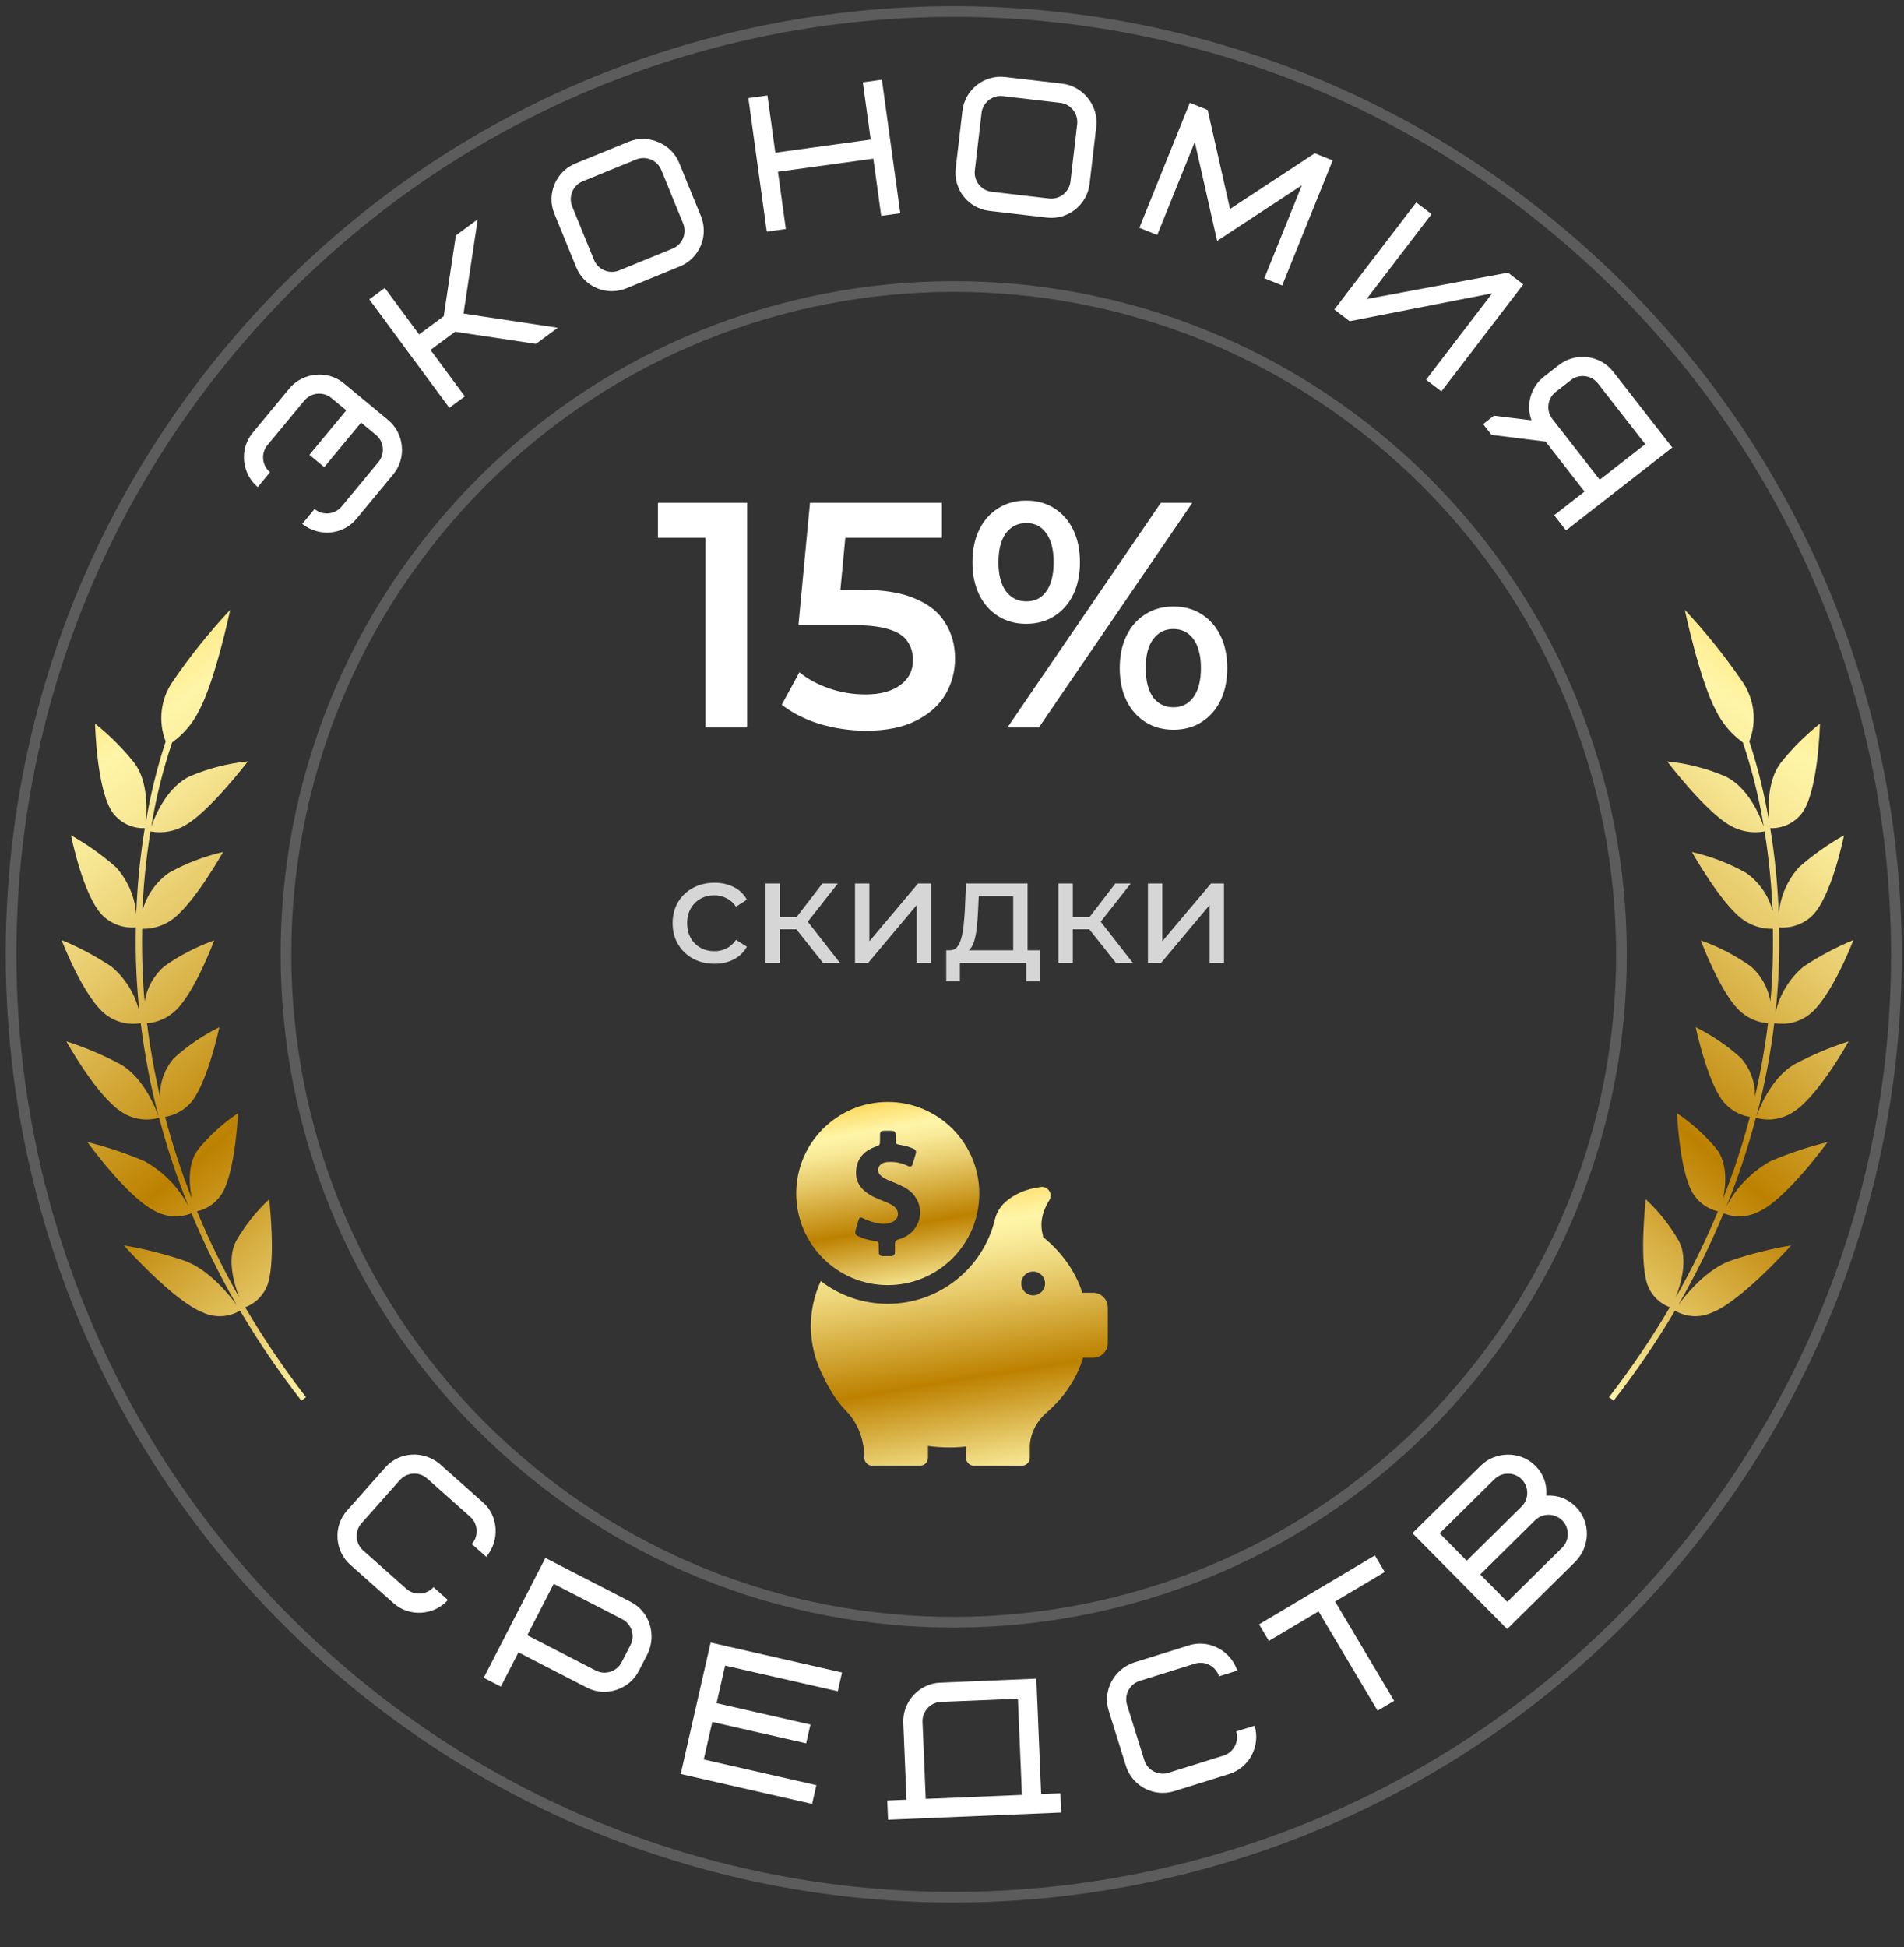 <svg width="178" height="182" viewBox="0 0 178 182" fill="none" xmlns="http://www.w3.org/2000/svg">
<rect x="0" y="0" width="178" height="182" fill="#333333" stroke="none"/>
<path d="M41.879 48.448C64.389 22.334 103.806 19.413 129.919 41.924C156.032 64.434 158.953 103.851 136.443 129.964C113.933 156.077 74.516 158.998 48.403 136.488C22.29 113.978 19.369 74.561 41.879 48.448Z" stroke="white" stroke-opacity="0.2"/>
<path d="M22.413 31.668C54.191 -5.196 109.835 -9.32 146.699 22.458C183.563 54.235 187.687 109.88 155.909 146.744C124.132 183.607 68.487 187.731 31.623 155.954C-5.241 124.176 -9.364 68.532 22.413 31.668Z" stroke="white" stroke-opacity="0.2"/>
<path d="M65.949 68V48.5L67.659 50.27H61.509V47H69.849V68H65.949ZM80.974 68.3C79.494 68.3 78.044 68.09 76.624 67.67C75.224 67.23 74.044 66.63 73.084 65.87L74.734 62.84C75.494 63.46 76.414 63.96 77.494 64.34C78.594 64.72 79.734 64.91 80.914 64.91C82.294 64.91 83.374 64.62 84.154 64.04C84.954 63.46 85.354 62.68 85.354 61.7C85.354 61.04 85.184 60.46 84.844 59.96C84.524 59.46 83.944 59.08 83.104 58.82C82.284 58.56 81.154 58.43 79.714 58.43H74.644L75.724 47H88.054V50.27H77.164L79.204 48.41L78.394 56.96L76.354 55.13H80.584C82.664 55.13 84.334 55.41 85.594 55.97C86.874 56.51 87.804 57.27 88.384 58.25C88.984 59.21 89.284 60.31 89.284 61.55C89.284 62.77 88.984 63.89 88.384 64.91C87.784 65.93 86.864 66.75 85.624 67.37C84.404 67.99 82.854 68.3 80.974 68.3ZM94.181 68L108.521 47H111.461L97.121 68H94.181ZM95.921 58.31C94.941 58.31 94.071 58.07 93.311 57.59C92.551 57.11 91.961 56.44 91.541 55.58C91.121 54.72 90.911 53.71 90.911 52.55C90.911 51.39 91.121 50.38 91.541 49.52C91.961 48.66 92.551 47.99 93.311 47.51C94.071 47.03 94.941 46.79 95.921 46.79C96.941 46.79 97.821 47.03 98.561 47.51C99.321 47.99 99.911 48.66 100.331 49.52C100.751 50.38 100.961 51.39 100.961 52.55C100.961 53.71 100.751 54.72 100.331 55.58C99.911 56.44 99.321 57.11 98.561 57.59C97.821 58.07 96.941 58.31 95.921 58.31ZM95.951 56.21C96.751 56.21 97.371 55.9 97.811 55.28C98.271 54.64 98.501 53.73 98.501 52.55C98.501 51.37 98.271 50.47 97.811 49.85C97.371 49.21 96.751 48.89 95.951 48.89C95.151 48.89 94.511 49.21 94.031 49.85C93.571 50.49 93.341 51.39 93.341 52.55C93.341 53.71 93.571 54.61 94.031 55.25C94.511 55.89 95.151 56.21 95.951 56.21ZM109.691 68.21C108.711 68.21 107.841 67.97 107.081 67.49C106.321 67.01 105.731 66.34 105.311 65.48C104.891 64.62 104.681 63.61 104.681 62.45C104.681 61.29 104.891 60.28 105.311 59.42C105.731 58.56 106.321 57.89 107.081 57.41C107.841 56.93 108.711 56.69 109.691 56.69C110.711 56.69 111.591 56.93 112.331 57.41C113.091 57.89 113.681 58.56 114.101 59.42C114.521 60.28 114.731 61.29 114.731 62.45C114.731 63.61 114.521 64.62 114.101 65.48C113.681 66.34 113.091 67.01 112.331 67.49C111.591 67.97 110.711 68.21 109.691 68.21ZM109.691 66.11C110.491 66.11 111.121 65.79 111.581 65.15C112.041 64.51 112.271 63.61 112.271 62.45C112.271 61.29 112.041 60.39 111.581 59.75C111.121 59.11 110.491 58.79 109.691 58.79C108.911 58.79 108.281 59.11 107.801 59.75C107.341 60.37 107.111 61.27 107.111 62.45C107.111 63.63 107.341 64.54 107.801 65.18C108.281 65.8 108.911 66.11 109.691 66.11Z" fill="white"/>
<path d="M66.801 90.084C66.045 90.084 65.368 89.921 64.771 89.594C64.183 89.267 63.721 88.819 63.385 88.25C63.049 87.681 62.881 87.027 62.881 86.29C62.881 85.553 63.049 84.899 63.385 84.33C63.721 83.761 64.183 83.317 64.771 83C65.368 82.673 66.045 82.51 66.801 82.51C67.473 82.51 68.07 82.645 68.593 82.916C69.125 83.177 69.535 83.569 69.825 84.092L68.803 84.75C68.56 84.386 68.261 84.12 67.907 83.952C67.561 83.775 67.188 83.686 66.787 83.686C66.301 83.686 65.867 83.793 65.485 84.008C65.102 84.223 64.799 84.526 64.575 84.918C64.351 85.301 64.239 85.758 64.239 86.29C64.239 86.822 64.351 87.284 64.575 87.676C64.799 88.068 65.102 88.371 65.485 88.586C65.867 88.801 66.301 88.908 66.787 88.908C67.188 88.908 67.561 88.824 67.907 88.656C68.261 88.479 68.56 88.208 68.803 87.844L69.825 88.488C69.535 89.001 69.125 89.398 68.593 89.678C68.07 89.949 67.473 90.084 66.801 90.084ZM76.941 90L74.071 86.388L75.177 85.716L78.523 90H76.941ZM71.565 90V82.58H72.909V90H71.565ZM72.503 86.864V85.716H74.953V86.864H72.503ZM75.289 86.444L74.043 86.276L76.885 82.58H78.327L75.289 86.444ZM79.932 90V82.58H81.276V87.984L85.826 82.58H87.044V90H85.7V84.596L81.164 90H79.932ZM94.721 89.37V83.756H91.501L91.431 85.184C91.412 85.651 91.379 86.103 91.333 86.542C91.295 86.971 91.23 87.368 91.137 87.732C91.053 88.096 90.927 88.395 90.759 88.628C90.591 88.861 90.367 89.006 90.087 89.062L88.757 88.824C89.046 88.833 89.279 88.74 89.457 88.544C89.634 88.339 89.769 88.059 89.863 87.704C89.965 87.349 90.04 86.948 90.087 86.5C90.133 86.043 90.171 85.571 90.199 85.086L90.311 82.58H96.065V89.37H94.721ZM88.463 91.722V88.824H97.199V91.722H95.939V90H89.737V91.722H88.463ZM104.325 90L101.455 86.388L102.561 85.716L105.907 90H104.325ZM98.95 90V82.58H100.293V90H98.95ZM99.888 86.864V85.716H102.337V86.864H99.888ZM102.673 86.444L101.427 86.276L104.269 82.58H105.711L102.673 86.444ZM107.317 90V82.58H108.661V87.984L113.211 82.58H114.429V90H113.085V84.596L108.549 90H107.317Z" fill="white" fill-opacity="0.8"/>
<g clip-path="url(#clip0_23178_635)">
<path d="M82.993 120.12C87.718 120.12 91.55 116.288 91.55 111.564C91.55 106.839 87.718 103 82.993 103C78.269 103 74.437 106.832 74.437 111.557C74.437 116.281 78.269 120.12 82.993 120.12ZM80.004 114.943C80.082 114.659 80.16 114.383 80.245 114.1C80.344 113.774 80.436 113.738 80.734 113.894C81.244 114.156 81.782 114.305 82.349 114.376C82.71 114.418 83.071 114.383 83.404 114.234C84.035 113.958 84.134 113.228 83.603 112.789C83.418 112.64 83.213 112.527 83 112.435C82.448 112.194 81.874 112.01 81.35 111.698C80.507 111.195 79.969 110.494 80.032 109.467C80.103 108.305 80.762 107.576 81.825 107.193C82.264 107.03 82.264 107.038 82.271 106.577V106.11C82.278 105.763 82.342 105.706 82.682 105.692H83C83.737 105.692 83.737 105.692 83.737 106.428C83.737 106.945 83.737 106.953 84.254 107.03C84.651 107.094 85.026 107.208 85.395 107.37C85.6 107.463 85.671 107.604 85.614 107.817C85.522 108.135 85.437 108.454 85.331 108.766C85.232 109.063 85.14 109.106 84.856 108.971C84.282 108.695 83.68 108.575 83.043 108.61C82.873 108.617 82.717 108.638 82.561 108.709C82.016 108.95 81.924 109.552 82.391 109.928C82.625 110.119 82.894 110.253 83.177 110.367C83.659 110.565 84.148 110.763 84.615 111.018C86.082 111.833 86.478 113.675 85.444 114.928C85.069 115.382 84.587 115.686 84.013 115.842C83.765 115.913 83.652 116.04 83.666 116.295C83.68 116.55 83.666 116.798 83.666 117.053C83.666 117.28 83.553 117.4 83.326 117.408C83.057 117.415 82.781 117.415 82.512 117.408C82.271 117.4 82.157 117.266 82.157 117.032C82.157 116.848 82.157 116.664 82.15 116.48C82.143 116.076 82.136 116.055 81.74 115.991C81.237 115.913 80.748 115.8 80.287 115.573C79.94 115.41 79.905 115.318 80.004 114.943Z" fill="url(#paint0_linear_23178_635)"/>
<path d="M102.189 120.836H101.19C100.532 118.817 99.243 117.025 97.521 115.637C97.521 115.573 97.507 115.502 97.493 115.438C97.132 114.171 97.578 113.016 98.095 112.187C98.456 111.606 97.989 110.863 97.309 110.948C95.786 111.139 94.737 111.698 94.015 112.329C93.519 112.761 93.165 113.342 93.009 113.986C91.918 118.506 87.845 121.87 82.993 121.87C80.635 121.87 78.467 121.077 76.732 119.745C76.129 121.048 75.804 122.472 75.804 123.967C75.804 124.774 75.903 125.561 76.087 126.318C76.087 126.318 76.087 126.333 76.094 126.354C76.285 127.14 76.576 127.898 76.944 128.613C77.433 129.669 78.141 130.901 79.119 131.9C80.528 133.352 80.769 135.151 80.805 135.931V136.313C80.833 136.696 81.152 137 81.541 137H86.018C86.422 137 86.754 136.674 86.754 136.263V135.158C87.406 135.243 88.072 135.293 88.745 135.293C89.276 135.293 89.793 135.265 90.31 135.208V136.263C90.31 136.667 90.636 137 91.047 137H95.538C95.942 137 96.275 136.674 96.275 136.263V135.158C96.282 134.79 96.409 133.324 97.797 132.07L97.946 131.943C97.96 131.928 97.975 131.921 97.989 131.907C99.533 130.533 100.673 128.819 101.261 126.906H102.203C102.954 126.906 103.563 126.297 103.563 125.546V122.196C103.549 121.445 102.94 120.836 102.189 120.836ZM96.586 121.077C95.97 121.077 95.474 120.581 95.474 119.965C95.474 119.348 95.97 118.853 96.586 118.853C97.203 118.853 97.698 119.348 97.698 119.965C97.698 120.581 97.203 121.077 96.586 121.077Z" fill="url(#paint1_linear_23178_635)"/>
</g>
<path d="M30.314 43.661L28.927 42.513L32.371 38.354L30.984 37.206C30.222 36.575 29.081 36.682 28.45 37.444L25.006 41.604C24.375 42.366 24.482 43.507 25.245 44.138L24.097 45.525C22.627 44.308 22.334 42.009 23.62 40.456L27.064 36.297C28.269 34.841 30.593 34.545 32.132 35.819L36.292 39.263C37.761 40.48 38.054 42.779 36.769 44.332L33.325 48.491C32.074 50.003 29.857 50.224 28.256 48.968L29.404 47.582C30.167 48.213 31.307 48.106 31.939 47.343L35.382 43.184C36.014 42.422 35.906 41.281 35.144 40.65L33.757 39.502L30.314 43.661Z" fill="white"/>
<path d="M44.661 20.499L43.334 29.309L52.144 30.636L50.102 32.144L42.551 31.006L40.248 32.706L43.455 37.051L42.007 38.12L34.524 27.983L35.972 26.913L39.179 31.258L41.482 29.558L42.619 22.007L44.661 20.499Z" fill="white"/>
<path d="M63.865 20.89L61.822 15.891C61.448 14.975 60.391 14.531 59.475 14.906L54.476 16.948C53.56 17.323 53.116 18.379 53.491 19.296L55.533 24.294C55.908 25.211 56.964 25.654 57.88 25.28L62.879 23.237C63.796 22.863 64.239 21.806 63.865 20.89ZM63.488 15.21L65.531 20.209C66.28 22.042 65.393 24.154 63.56 24.903L58.561 26.946C56.712 27.702 54.623 26.825 53.867 24.975L51.825 19.976C51.075 18.144 51.962 16.031 53.795 15.282L58.794 13.24C60.56 12.518 62.746 13.394 63.488 15.21Z" fill="white"/>
<path d="M71.746 8.922L72.483 14.272L81.399 13.045L80.662 7.695L82.445 7.45L84.164 19.932L82.38 20.177L81.644 14.828L72.728 16.055L73.465 21.405L71.681 21.65L69.963 9.168L71.746 8.922Z" fill="white"/>
<path d="M100.074 16.974L100.7 11.61C100.815 10.627 100.104 9.728 99.121 9.613L93.757 8.987C92.774 8.872 91.876 9.583 91.761 10.566L91.135 15.93C91.02 16.913 91.73 17.812 92.714 17.926L98.077 18.553C99.061 18.667 99.959 17.957 100.074 16.974ZM102.488 11.819L101.862 17.182C101.632 19.149 99.835 20.57 97.868 20.34L92.505 19.714C90.52 19.483 89.115 17.706 89.347 15.721L89.973 10.357C90.203 8.391 91.999 6.97 93.966 7.199L99.33 7.825C101.225 8.047 102.715 9.87 102.488 11.819Z" fill="white"/>
<path d="M113.786 22.519L111.696 13.271L108.186 21.967L106.516 21.293L111.232 9.609L112.902 10.283L114.992 19.532L122.917 14.325L124.586 14.999L119.87 26.683L118.201 26.009L121.711 17.313L113.786 22.519Z" fill="white"/>
<path d="M124.744 28.93L132.4 18.923L133.83 20.017L127.76 27.951L140.978 25.486L142.408 26.579L134.752 36.587L133.322 35.493L139.501 27.416L126.174 30.024L124.744 28.93Z" fill="white"/>
<path d="M146.859 35.527L145.439 36.633C144.658 37.242 144.518 38.379 145.126 39.16L149.553 44.838L153.812 41.518L149.385 35.84C148.776 35.059 147.64 34.918 146.859 35.527ZM144.493 41.274L139.44 40.649L138.654 39.641L139.662 38.855L143.174 39.29C142.657 37.867 143.069 36.199 144.332 35.214L145.752 34.107C147.257 32.934 149.565 33.143 150.805 34.733L156.338 41.831L146.402 49.578L145.295 48.158L148.134 45.945L144.493 41.274Z" fill="white"/>
<path d="M41.12 136.846L45.157 140.432C46.597 141.711 46.744 143.985 45.458 145.515L44.112 144.319C44.77 143.579 44.702 142.435 43.962 141.778L39.925 138.192C39.185 137.534 38.041 137.602 37.384 138.342L33.797 142.379C33.14 143.119 33.208 144.263 33.948 144.92L37.985 148.507C38.725 149.164 39.868 149.096 40.526 148.356L41.872 149.552C40.604 150.978 38.297 151.191 36.789 149.852L32.752 146.266C31.312 144.987 31.101 142.704 32.452 141.184L36.038 137.147C37.329 135.693 39.577 135.547 41.12 136.846Z" fill="white"/>
<path d="M58.117 155.367L58.941 153.767C59.395 152.887 59.045 151.796 58.165 151.343L51.764 148.047L49.292 152.848L55.693 156.144C56.573 156.597 57.664 156.248 58.117 155.367ZM60.542 154.591L59.718 156.191C58.844 157.888 56.661 158.667 54.869 157.744L48.468 154.448L46.82 157.649L45.22 156.825L50.987 145.622L58.989 149.742C60.702 150.624 61.408 152.79 60.542 154.591Z" fill="white"/>
<path d="M67.79 155.685L66.99 159.195L75.766 161.195L75.366 162.95L66.591 160.95L65.791 164.46L76.321 166.86L75.921 168.615L63.636 165.816L66.435 153.53L78.72 156.33L78.32 158.085L67.79 155.685Z" fill="white"/>
<path d="M86.244 160.951L86.543 168.145L95.536 167.77L95.161 158.778L87.968 159.077C86.978 159.119 86.203 159.962 86.244 160.951ZM83.022 170.093L82.947 168.294L84.745 168.219L84.446 161.026C84.366 159.119 85.879 157.363 87.893 157.279L96.885 156.905L97.334 167.695L99.133 167.62L99.207 169.419L83.022 170.093Z" fill="white"/>
<path d="M106.013 155.395L111.168 153.786C113.007 153.212 115.03 154.258 115.677 156.149L113.959 156.686C113.664 155.741 112.649 155.209 111.704 155.504L106.55 157.113C105.605 157.408 105.073 158.423 105.368 159.368L106.977 164.522C107.272 165.467 108.287 165.999 109.232 165.704L114.386 164.095C115.331 163.8 115.863 162.785 115.568 161.84L117.286 161.304C117.855 163.125 116.847 165.212 114.923 165.813L109.768 167.422C107.93 167.996 105.865 167 105.259 165.059L103.65 159.904C103.07 158.048 104.105 156.047 106.013 155.395Z" fill="white"/>
<path d="M129.455 146.935L124.814 149.696L130.335 158.978L128.788 159.898L123.267 150.616L118.626 153.376L117.706 151.829L128.535 145.388L129.455 146.935Z" fill="white"/>
<path d="M147.301 145.947L140.897 152.27L132.044 143.304L138.449 136.981C139.794 135.653 142.136 135.591 143.54 137.013C144.299 137.782 144.636 138.713 144.566 139.795C145.648 139.738 146.575 140.087 147.334 140.856C148.7 142.239 148.698 144.492 147.301 145.947ZM143.507 142.104L138.384 147.163L140.913 149.725L146.037 144.666C146.741 143.971 146.748 142.825 146.053 142.121C145.357 141.416 144.212 141.409 143.507 142.104ZM134.59 143.32L137.119 145.882L142.243 140.823C142.947 140.128 142.955 138.982 142.259 138.278C141.563 137.573 140.418 137.566 139.713 138.262L134.59 143.32Z" fill="white"/>
<path d="M22.918 122.19C24.637 125.108 26.537 127.915 28.607 130.595L28.171 130.917C26.083 128.239 24.169 125.43 22.441 122.507C21.922 122.815 21.335 122.991 20.732 123.022C20.129 123.053 19.527 122.937 18.979 122.684C16.208 121.614 11.582 116.409 11.582 116.409C13.493 116.733 15.375 117.206 17.211 117.825C19.477 118.621 21.376 120.949 22.129 121.979C20.537 119.215 19.125 116.352 17.9 113.407C17.351 113.627 16.759 113.722 16.169 113.685C15.578 113.649 15.002 113.482 14.484 113.196C11.925 111.951 8.176 106.755 8.176 106.755C10.005 107.204 11.795 107.802 13.526 108.545C15.272 109.519 16.697 110.982 17.624 112.754C16.535 110.055 15.618 107.289 14.879 104.474C14.307 104.64 13.707 104.683 13.118 104.6C12.529 104.517 11.964 104.309 11.461 103.991C9.117 102.601 6.206 97.339 6.206 97.339C7.946 97.894 9.631 98.606 11.242 99.467C13.525 100.764 14.645 103.846 14.828 104.379C14.075 101.504 13.517 98.582 13.156 95.633C12.596 95.731 12.021 95.713 11.468 95.581C10.914 95.45 10.393 95.206 9.937 94.866C7.825 93.307 5.759 87.868 5.759 87.868C7.392 88.54 8.954 89.372 10.424 90.351C11.743 91.459 12.663 92.969 13.043 94.649C12.902 93.337 12.807 92.079 12.75 90.878C12.683 89.426 12.673 88.028 12.7 86.686C12.146 86.732 11.588 86.661 11.063 86.479C10.537 86.297 10.056 86.007 9.649 85.628C7.796 83.879 6.635 78.073 6.635 78.073C8.144 78.92 9.559 79.924 10.855 81.07C11.942 82.28 12.603 83.813 12.737 85.434C12.833 82.745 13.1 80.065 13.534 77.41C12.965 77.43 12.399 77.312 11.884 77.069C11.369 76.825 10.92 76.462 10.575 76.009C9.034 73.992 8.886 67.637 8.886 67.637C10.245 68.719 11.478 69.952 12.56 71.311C13.878 73.052 13.734 75.827 13.621 76.937C14.046 74.348 14.671 71.796 15.49 69.303C15.134 68.393 15.007 67.41 15.118 66.439C15.229 65.469 15.575 64.54 16.127 63.733C17.75 61.355 19.554 59.104 21.522 57.002C21.522 57.002 20.123 63.646 18.586 66.47C18.002 67.631 17.147 68.634 16.094 69.394C15.23 71.959 14.577 74.589 14.141 77.26C14.513 76.21 15.625 73.535 17.795 72.54C19.508 71.814 21.322 71.351 23.173 71.166C23.173 71.166 19.71 75.712 17.412 77.084C16.413 77.705 15.218 77.929 14.062 77.712C13.67 80.177 13.418 82.662 13.309 85.156C13.693 83.698 14.585 82.424 15.825 81.565C17.403 80.689 19.097 80.039 20.857 79.637C20.857 79.637 18.235 84.317 16.199 85.871C15.364 86.507 14.338 86.842 13.289 86.82C13.27 88.141 13.276 89.509 13.339 90.931C13.388 91.791 13.421 92.683 13.527 93.607C13.733 92.321 14.391 91.15 15.381 90.303C16.814 89.295 18.377 88.486 20.026 87.896C20.026 87.896 18.245 92.711 16.431 94.44C15.7 95.14 14.75 95.566 13.742 95.646C14.028 97.947 14.436 100.232 14.963 102.491C14.93 101.166 15.4 99.879 16.279 98.887C17.55 97.74 18.973 96.773 20.508 96.014C20.508 96.014 19.45 100.988 17.97 102.91C17.338 103.703 16.434 104.234 15.434 104.4C16.118 106.984 16.952 109.526 17.931 112.014C17.673 110.735 17.516 108.76 18.53 107.425C19.604 106.125 20.859 104.988 22.258 104.047C22.258 104.047 22.018 109.218 20.866 111.364C20.616 111.831 20.268 112.238 19.846 112.56C19.425 112.881 18.94 113.108 18.423 113.226C19.571 115.985 20.889 118.671 22.369 121.267C21.857 119.967 21.222 117.685 22.041 116.06C22.875 114.587 23.93 113.25 25.168 112.097C25.168 112.097 25.793 117.521 25.064 119.93C24.901 120.445 24.624 120.917 24.252 121.308C23.88 121.7 23.424 122.002 22.918 122.19Z" fill="url(#paint2_linear_23178_635)"/>
<path d="M156.11 122.19C154.392 125.108 152.492 127.915 150.422 130.595L150.858 130.917C152.945 128.239 154.859 125.43 156.587 122.507C157.107 122.815 157.694 122.991 158.297 123.022C158.9 123.053 159.501 122.937 160.05 122.684C162.82 121.614 167.446 116.409 167.446 116.409C165.536 116.733 163.654 117.206 161.817 117.825C159.551 118.621 157.653 120.949 156.9 121.979C158.492 119.215 159.904 116.352 161.128 113.407C161.678 113.627 162.269 113.722 162.86 113.685C163.451 113.649 164.026 113.482 164.545 113.196C167.104 111.951 170.853 106.755 170.853 106.755C169.023 107.204 167.234 107.802 165.503 108.545C163.756 109.519 162.332 110.982 161.405 112.754C162.493 110.055 163.41 107.289 164.15 104.474C164.721 104.64 165.321 104.683 165.91 104.6C166.5 104.517 167.064 104.309 167.567 103.991C169.912 102.601 172.823 97.339 172.823 97.339C171.083 97.894 169.397 98.606 167.786 99.467C165.503 100.764 164.383 103.846 164.201 104.379C164.953 101.504 165.512 98.582 165.872 95.633C166.433 95.731 167.007 95.713 167.561 95.581C168.114 95.45 168.635 95.206 169.091 94.866C171.203 93.307 173.269 87.868 173.269 87.868C171.637 88.54 170.074 89.372 168.605 90.351C167.286 91.459 166.366 92.969 165.986 94.649C166.127 93.337 166.221 92.079 166.279 90.878C166.346 89.426 166.356 88.028 166.329 86.686C166.883 86.732 167.441 86.661 167.966 86.479C168.491 86.297 168.973 86.007 169.38 85.628C171.232 83.879 172.394 78.073 172.394 78.073C170.885 78.92 169.47 79.924 168.173 81.07C167.087 82.28 166.426 83.813 166.292 85.434C166.195 82.745 165.929 80.065 165.494 77.41C166.064 77.43 166.629 77.312 167.144 77.069C167.659 76.825 168.108 76.462 168.454 76.009C169.995 73.992 170.143 67.637 170.143 67.637C168.783 68.719 167.551 69.952 166.468 71.311C165.151 73.052 165.294 75.827 165.408 76.937C164.982 74.348 164.357 71.796 163.539 69.303C163.894 68.393 164.022 67.41 163.911 66.439C163.8 65.469 163.453 64.54 162.902 63.733C161.278 61.355 159.475 59.104 157.506 57.002C157.506 57.002 158.906 63.646 160.443 66.47C161.026 67.631 161.881 68.634 162.935 69.394C163.798 71.959 164.451 74.589 164.888 77.26C164.515 76.21 163.404 73.535 161.234 72.54C159.52 71.814 157.707 71.351 155.855 71.166C155.855 71.166 159.318 75.712 161.616 77.084C162.615 77.705 163.811 77.929 164.967 77.712C165.359 80.177 165.61 82.662 165.72 85.156C165.336 83.698 164.444 82.424 163.204 81.565C161.626 80.689 159.932 80.039 158.172 79.637C158.172 79.637 160.793 84.317 162.829 85.871C163.664 86.507 164.69 86.842 165.74 86.82C165.759 88.141 165.752 89.509 165.689 90.931C165.64 91.791 165.608 92.683 165.502 93.607C165.295 92.321 164.638 91.15 163.647 90.303C162.215 89.295 160.652 88.486 159.002 87.896C159.002 87.896 160.783 92.711 162.597 94.44C163.328 95.14 164.278 95.566 165.287 95.646C165 97.947 164.593 100.232 164.066 102.491C164.099 101.166 163.628 99.879 162.75 98.887C161.478 97.74 160.055 96.773 158.521 96.014C158.521 96.014 159.579 100.988 161.058 102.91C161.69 103.703 162.594 104.234 163.595 104.4C162.91 106.984 162.077 109.526 161.097 112.014C161.355 110.735 161.512 108.76 160.498 107.425C159.425 106.125 158.169 104.988 156.77 104.047C156.77 104.047 157.01 109.218 158.162 111.364C158.413 111.831 158.761 112.238 159.182 112.56C159.604 112.881 160.089 113.108 160.605 113.226C159.458 115.985 158.14 118.671 156.66 121.267C157.172 119.967 157.807 117.685 156.987 116.06C156.154 114.587 155.099 113.25 153.86 112.097C153.86 112.097 153.236 117.521 153.965 119.93C154.127 120.445 154.405 120.917 154.776 121.308C155.148 121.7 155.604 122.002 156.11 122.19Z" fill="url(#paint3_linear_23178_635)"/>
<defs>
<linearGradient id="paint0_linear_23178_635" x1="63.354" y1="103.557" x2="66.936" y2="124.224" gradientUnits="userSpaceOnUse">
<stop offset="0.01" stop-color="#FBC01B"/>
<stop offset="0.25" stop-color="#FFF5A8"/>
<stop offset="0.32" stop-color="#F8E997"/>
<stop offset="0.44" stop-color="#E7CA6A"/>
<stop offset="0.61" stop-color="#CA9922"/>
<stop offset="0.69" stop-color="#BD8100"/>
<stop offset="1" stop-color="#FFF5A8"/>
</linearGradient>
<linearGradient id="paint1_linear_23178_635" x1="57.826" y1="111.789" x2="62.96" y2="143.357" gradientUnits="userSpaceOnUse">
<stop offset="0.01" stop-color="#FBC01B"/>
<stop offset="0.25" stop-color="#FFF5A8"/>
<stop offset="0.32" stop-color="#F8E997"/>
<stop offset="0.44" stop-color="#E7CA6A"/>
<stop offset="0.61" stop-color="#CA9922"/>
<stop offset="0.69" stop-color="#BD8100"/>
<stop offset="1" stop-color="#FFF5A8"/>
</linearGradient>
<linearGradient id="paint2_linear_23178_635" x1="-10.672" y1="63.141" x2="38.572" y2="122.901" gradientUnits="userSpaceOnUse">
<stop offset="0.01" stop-color="#FBC01B"/>
<stop offset="0.25" stop-color="#FFF5A8"/>
<stop offset="0.32" stop-color="#F8E997"/>
<stop offset="0.44" stop-color="#E7CA6A"/>
<stop offset="0.61" stop-color="#CA9922"/>
<stop offset="0.69" stop-color="#BD8100"/>
<stop offset="1" stop-color="#FFF5A8"/>
</linearGradient>
<linearGradient id="paint3_linear_23178_635" x1="189.701" y1="63.141" x2="140.457" y2="122.901" gradientUnits="userSpaceOnUse">
<stop offset="0.01" stop-color="#FBC01B"/>
<stop offset="0.25" stop-color="#FFF5A8"/>
<stop offset="0.32" stop-color="#F8E997"/>
<stop offset="0.44" stop-color="#E7CA6A"/>
<stop offset="0.61" stop-color="#CA9922"/>
<stop offset="0.69" stop-color="#BD8100"/>
<stop offset="1" stop-color="#FFF5A8"/>
</linearGradient>
<clipPath id="clip0_23178_635">
<rect width="34" height="34" fill="white" transform="translate(72 103)"/>
</clipPath>
</defs>
</svg>
